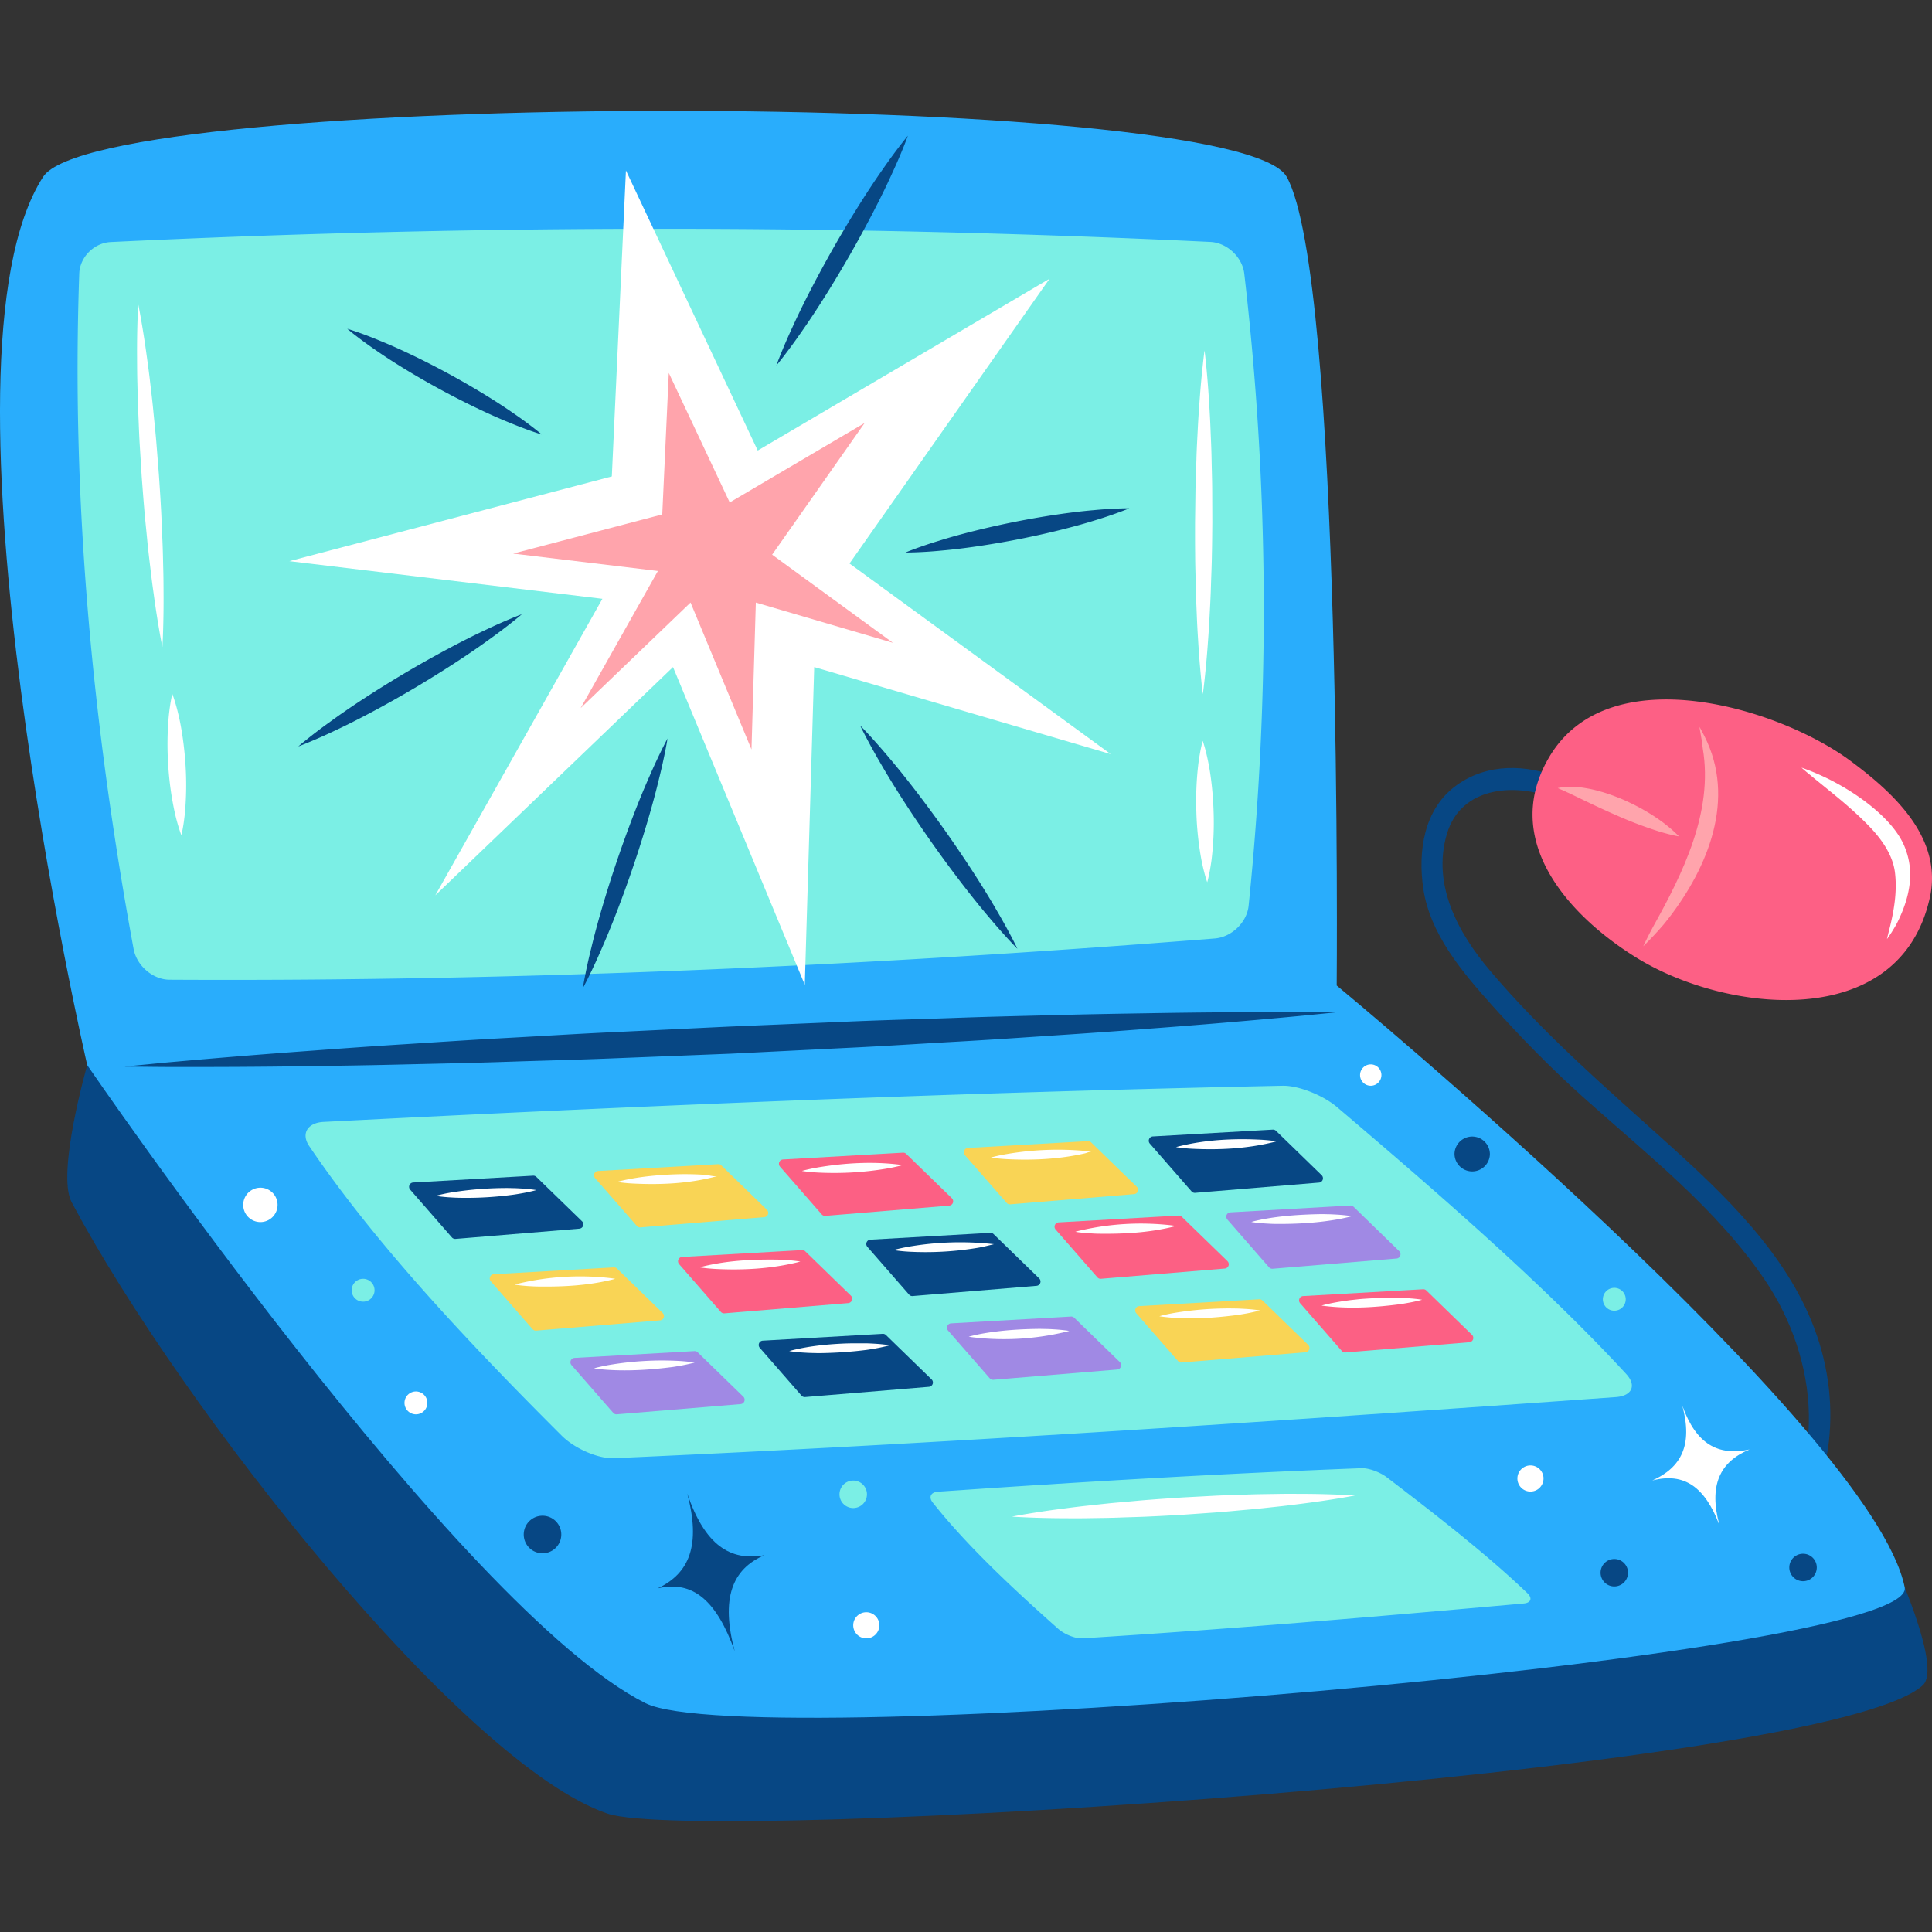 <svg width="120" height="120" fill="none" xmlns="http://www.w3.org/2000/svg"><rect width="100%" height="100%" fill="#333333" stroke="none"/><g clip-path="url(#clip0_3992_9969)"><path d="M96.902 48.313c-2.11-.848-4.51-.915-6.418.45-2.048 1.465-2.423 4.103-2.082 6.426.412 2.812 2.41 5.173 4.237 7.215 1.81 2.024 3.687 3.941 5.708 5.755 3.958 3.55 8.266 6.902 11.276 11.347 3.304 4.877 4.069 11.814-.289 16.34-.593.614.343 1.553.937.936 3.653-3.793 4.237-9.481 2.414-14.292-1.757-4.636-5.532-8.253-9.136-11.5-3.834-3.453-7.672-6.766-11.015-10.718-1.99-2.351-3.6-5.34-2.662-8.486.882-2.958 4.26-3.166 6.677-2.195.794.32 1.135-.963.353-1.278z" fill="#074784"/><path fill-rule="evenodd" clip-rule="evenodd" d="M5.417 66.156s-1.926 6.715-.971 8.51c6.87 12.897 24.358 34.937 33.275 37.976 5.789 1.973 75.757-2.5 81.71-7.97 1.167-1.071-1.592-7.183-1.592-7.183l-75.858 7.153L8.404 66.634l-2.987-.478z" fill="#074784"/><path fill-rule="evenodd" clip-rule="evenodd" d="M5.417 66.156S-4.66 22.4 2.674 10.989c3.5-5.444 74.214-5.504 77.25 0 3.483 6.31 3.101 50.223 3.101 50.223s33.293 27.52 35.28 37.38c.875 4.346-71.796 10.42-78.214 7.195C28.553 99.988 5.417 66.155 5.417 66.155z" fill="#29ADFC"/><path fill-rule="evenodd" clip-rule="evenodd" d="M6.877 15.034c-1.032.05-1.917.932-1.954 1.956-.495 13.885.782 27.875 3.376 41.957.193 1.04 1.198 1.898 2.225 1.905 21.466.121 43.119-.836 64.93-2.561 1.042-.083 1.993-.998 2.1-2.03a180.325 180.325 0 00-.27-39.264c-.12-1.032-1.073-1.92-2.104-1.97a711.252 711.252 0 00-68.303.007zm13.216 54.65c-.992.053-1.41.728-.884 1.505 3.972 5.872 9.568 11.887 15.683 17.987.812.808 2.275 1.437 3.237 1.394 20.357-.898 41.154-2.286 62.234-3.794.998-.072 1.306-.714.647-1.43-4.97-5.393-11.337-10.947-17.964-16.582-.882-.748-2.406-1.346-3.38-1.326-19.674.406-39.54 1.218-59.573 2.246zm38.162 22.967c-.438.031-.592.334-.322.674 2.034 2.569 4.797 5.189 7.792 7.842.398.352 1.075.618 1.5.592 8.987-.557 18.146-1.333 27.425-2.165.439-.04.545-.326.22-.637-2.455-2.35-5.536-4.76-8.738-7.204-.426-.324-1.13-.577-1.561-.561-8.706.334-17.48.848-26.316 1.46z" fill="#7BEFE5"/><path fill-rule="evenodd" clip-rule="evenodd" d="M28.27 76.951a.27.27 0 01-.201-.091l-2.593-2.969a.268.268 0 01.187-.444l7.464-.424a.27.27 0 01.187.076l2.836 2.756a.268.268 0 01-.165.46l-7.692.636h-.022z" fill="#074784"/><path fill-rule="evenodd" clip-rule="evenodd" d="M39.755 76.236a.266.266 0 01-.202-.092l-2.59-2.968a.267.267 0 01.186-.444l7.464-.424c.07 0 .137.026.187.075l2.834 2.756a.268.268 0 01-.165.46l-7.692.636-.022.001zm-6.476 6.411a.27.27 0 01-.202-.092l-2.592-2.967a.269.269 0 01.187-.445l7.464-.424c.07 0 .137.027.187.076l2.835 2.756a.267.267 0 01-.165.46l-7.692.636h-.022z" fill="#F9D455"/><path fill-rule="evenodd" clip-rule="evenodd" d="M44.973 81.574a.27.27 0 01-.202-.09l-2.593-2.969a.27.27 0 01.188-.444l7.464-.425a.27.27 0 01.187.076l2.835 2.756a.27.27 0 01-.165.46l-7.692.636h-.022z" fill="#FC6084"/><path fill-rule="evenodd" clip-rule="evenodd" d="M56.667 80.502a.27.27 0 01-.203-.092l-2.591-2.968a.268.268 0 01.187-.444l7.464-.425c.069 0 .137.027.186.076l2.836 2.756a.268.268 0 01-.165.46l-7.693.635a.111.111 0 01-.021.002z" fill="#074784"/><path fill-rule="evenodd" clip-rule="evenodd" d="M68.36 79.429a.268.268 0 01-.201-.092l-2.592-2.968a.268.268 0 01.186-.444l7.465-.425a.27.27 0 01.186.076l2.836 2.756a.269.269 0 01-.165.46l-7.692.636h-.022zm15.187 4.577a.27.27 0 01-.202-.092l-2.591-2.968a.268.268 0 01.187-.444l7.464-.425c.07 0 .137.027.187.076l2.835 2.756a.268.268 0 01-.166.46l-7.692.636h-.022z" fill="#FC6084"/><path fill-rule="evenodd" clip-rule="evenodd" d="M38.29 87.847a.267.267 0 01-.202-.092l-2.592-2.968a.268.268 0 01.187-.444l7.464-.424c.07 0 .137.027.187.076l2.836 2.756a.269.269 0 01-.166.46l-7.692.635-.023.001z" fill="#A089E4"/><path fill-rule="evenodd" clip-rule="evenodd" d="M49.983 86.774a.266.266 0 01-.202-.091l-2.591-2.968a.269.269 0 01.186-.444l7.465-.425a.27.27 0 01.187.076l2.835 2.756a.268.268 0 01-.165.46l-7.693.636h-.022z" fill="#074784"/><path fill-rule="evenodd" clip-rule="evenodd" d="M61.677 85.701a.267.267 0 01-.202-.092l-2.592-2.967a.27.27 0 01.187-.445l7.465-.424a.27.27 0 01.187.076l2.835 2.755a.27.27 0 01-.165.46l-7.693.637h-.022zm17.348-6.896a.27.27 0 01-.203-.091l-2.59-2.968a.268.268 0 01.186-.444l7.465-.425a.27.27 0 01.188.076l2.835 2.756a.268.268 0 01-.165.46l-7.694.636h-.022z" fill="#A089E4"/><path fill-rule="evenodd" clip-rule="evenodd" d="M73.37 84.629a.267.267 0 01-.201-.092l-2.592-2.968a.267.267 0 01.187-.444l7.465-.425c.07 0 .136.027.187.076l2.835 2.756a.267.267 0 01-.165.46l-7.693.636a.217.217 0 01-.022.001z" fill="#F9D455"/><path fill-rule="evenodd" clip-rule="evenodd" d="M51.24 75.52a.266.266 0 01-.201-.091l-2.592-2.968a.268.268 0 01.187-.444l7.465-.424a.27.27 0 01.186.075l2.836 2.756c.075.074.1.184.066.283a.27.27 0 01-.231.177l-7.693.636h-.022z" fill="#FC6084"/><path fill-rule="evenodd" clip-rule="evenodd" d="M62.726 74.806a.27.27 0 01-.202-.092l-2.592-2.968a.269.269 0 01.187-.445l7.464-.424c.07 0 .137.027.187.076l2.835 2.756a.267.267 0 01-.164.46l-7.693.635-.022.002z" fill="#F9D455"/><path fill-rule="evenodd" clip-rule="evenodd" d="M74.211 74.09a.27.27 0 01-.202-.091l-2.592-2.969a.267.267 0 01-.044-.28.267.267 0 01.231-.164l7.464-.424c.07 0 .136.026.187.075l2.835 2.756a.268.268 0 01-.165.46l-7.692.636a.125.125 0 01-.022.001z" fill="#074784"/><path fill-rule="evenodd" clip-rule="evenodd" d="M38.001 29.591l.877-19.003 8.186 17.396 18.127-10.672L52.765 35l16.226 11.841-18.419-5.408-.585 19.734-8.185-19.734-14.765 14.18 10.379-18.42-19.443-2.339 20.028-5.262z" fill="#fff"/><path fill-rule="evenodd" clip-rule="evenodd" d="M41.134 31.951l.405-8.786 3.785 8.043 8.38-4.934-5.745 8.177 7.502 5.475-8.515-2.5-.27 9.123-3.785-9.124-6.826 6.556 4.798-8.516-8.988-1.081 9.259-2.433z" fill="#FFA4AC"/><path d="M33.648 26.986s-.211-.06-.571-.185c-.36-.126-.87-.313-1.468-.563-1.202-.486-2.754-1.23-4.265-2.05-1.508-.82-2.976-1.717-4.039-2.462a26.7 26.7 0 01-1.27-.926c-.3-.233-.465-.378-.465-.378s.212.06.572.185.87.311 1.467.562c1.203.486 2.754 1.23 4.264 2.05 1.509.822 2.976 1.72 4.039 2.464.535.365.968.692 1.269.925.3.234.467.378.467.378zm22.595 7.33s.208-.09.576-.225.896-.321 1.534-.513c1.276-.402 2.995-.831 4.733-1.176 1.737-.343 3.492-.6 4.824-.713a26.11 26.11 0 011.615-.107c.392-.015.618-.01.618-.01s-.208.09-.575.225c-.37.136-.896.322-1.535.515-1.275.402-2.995.83-4.733 1.174-1.738.34-3.493.598-4.823.711a26.77 26.77 0 01-1.616.108c-.392.015-.618.011-.618.011zM32.41 38.153s-.193.17-.542.447c-.347.277-.85.666-1.467 1.107-1.226.896-2.917 1.998-4.65 3.026-1.735 1.026-3.515 1.977-4.892 2.62-.683.328-1.267.58-1.677.75-.412.172-.653.26-.653.26s.192-.17.541-.447c.348-.28.85-.67 1.468-1.109 1.225-.897 2.917-1.998 4.65-3.024 1.737-1.025 3.517-1.976 4.892-2.62.683-.327 1.267-.58 1.677-.751.411-.172.653-.259.653-.259zm9.051 7.715s-.038.257-.126.7a36.3 36.3 0 01-.406 1.82c-.358 1.5-.934 3.465-1.591 5.404-.657 1.938-1.395 3.85-2.024 5.259a35.59 35.59 0 01-.786 1.693c-.2.404-.327.632-.327.632s.038-.257.125-.701c.087-.443.218-1.073.406-1.82.357-1.499.935-3.465 1.593-5.404.659-1.937 1.397-3.848 2.025-5.257a34.695 34.695 0 011.111-2.326zm11.969-.799s.191.188.508.532c.317.343.764.84 1.275 1.45 1.035 1.217 2.328 2.898 3.55 4.631 1.22 1.732 2.369 3.515 3.164 4.9.404.687.72 1.275.937 1.69.216.414.328.659.328.659s-.191-.189-.509-.533a38.406 38.406 0 01-1.275-1.45c-1.036-1.216-2.327-2.899-3.548-4.63-1.22-1.735-2.368-3.518-3.163-4.901a39.512 39.512 0 01-.937-1.69c-.217-.414-.33-.658-.33-.658zM48.222 22.7s.086-.247.257-.668c.169-.421.42-1.017.746-1.719.638-1.41 1.583-3.238 2.601-5.022 1.022-1.783 2.119-3.524 3.012-4.79a36.12 36.12 0 011.105-1.512c.277-.36.446-.56.446-.56s-.086.248-.255.668c-.17.422-.42 1.02-.746 1.72-.638 1.412-1.583 3.238-2.604 5.022-1.021 1.782-2.119 3.523-3.011 4.788-.44.637-.828 1.154-1.105 1.514-.276.36-.446.558-.446.558zM7.738 66.246l.841-.082c.55-.05 1.353-.138 2.379-.225a492.53 492.53 0 018.497-.686c1.76-.13 3.665-.27 5.682-.394 2.017-.128 4.143-.273 6.345-.39 2.202-.118 4.475-.264 6.788-.368l7.013-.337 7.012-.294c2.311-.105 4.591-.16 6.795-.238 2.204-.081 4.336-.129 6.36-.179 2.021-.056 3.935-.088 5.701-.116 3.533-.063 6.48-.075 8.546-.075 2.064 0 3.246.02 3.246.02s-1.168.127-3.216.315a476.16 476.16 0 01-8.491.706 443.89 443.89 0 01-5.681.405c-2.016.135-4.143.283-6.346.404-2.202.123-4.476.277-6.79.383l-7.014.35-7.017.278c-2.314.097-4.594.15-6.8.224-2.204.076-4.337.117-6.36.164-2.023.052-3.937.079-5.703.104-3.532.054-6.48.06-8.543.056-1.031.004-1.843-.014-2.396-.016l-.848-.008z" fill="#074784"/><path d="M8.586 18.898s.07.33.17.907c.101.578.237 1.404.37 2.398.069.496.143 1.035.206 1.604.067.57.142 1.171.198 1.794.06.623.132 1.265.184 1.92l.157 1.984c.044.665.09 1.33.124 1.987.041.655.058 1.302.087 1.926.031.625.042 1.23.055 1.804.018.573.02 1.116.022 1.618a62.014 62.014 0 01-.031 2.425c-.019.587-.042.923-.042.923s-.07-.33-.171-.908c-.1-.577-.238-1.404-.37-2.397a55.172 55.172 0 01-.206-1.605c-.068-.57-.143-1.17-.2-1.793-.058-.623-.131-1.265-.183-1.92-.057-.654-.105-1.32-.156-1.984-.04-.666-.082-1.331-.123-1.987-.039-.655-.058-1.301-.087-1.927-.031-.624-.04-1.23-.055-1.804-.017-.572-.019-1.116-.021-1.617-.008-1.003.011-1.84.03-2.426a31 31 0 01.042-.922zm66.231 2.876s.044.333.101.917c.057.584.13 1.418.189 2.418.03.5.063 1.043.083 1.616.023.573.054 1.178.064 1.803.011.626.035 1.272.038 1.928l.007 1.99c-.007.667-.01 1.335-.026 1.991-.008.657-.04 1.303-.058 1.928-.016.625-.05 1.23-.081 1.802a56.52 56.52 0 01-.1 1.615c-.068 1-.15 1.833-.214 2.417-.062.583-.112.916-.112.916s-.044-.334-.1-.917a62.52 62.52 0 01-.19-2.42 58.23 58.23 0 01-.085-1.615c-.023-.573-.052-1.177-.062-1.803-.012-.625-.037-1.271-.038-1.928-.009-.657-.007-1.323-.006-1.99.01-.668.017-1.334.026-1.99.01-.657.04-1.303.059-1.928.015-.625.052-1.23.08-1.803a58.01 58.01 0 01.102-1.614c.067-1 .149-1.834.212-2.417.062-.584.11-.916.11-.916zm9.343 71.113s-.33.068-.91.163c-.578.096-1.405.224-2.4.349-.497.064-1.035.133-1.606.192-.57.06-1.172.13-1.795.182-.623.053-1.267.12-1.921.167l-1.986.139c-.666.038-1.332.078-1.987.106-.656.035-1.303.047-1.927.07-.626.026-1.23.031-1.804.039-.575.013-1.117.011-1.618.008a61.366 61.366 0 01-2.425-.053c-.587-.024-.923-.05-.923-.05s.33-.067.909-.163a59.834 59.834 0 012.4-.35 56.562 56.562 0 011.608-.191c.57-.062 1.171-.131 1.794-.183.624-.052 1.267-.12 1.922-.166.655-.052 1.32-.094 1.986-.138.665-.035 1.332-.07 1.987-.106.656-.033 1.302-.046 1.927-.07.625-.025 1.231-.029 1.805-.038.573-.013 1.116-.01 1.618-.007a58.608 58.608 0 013.345.1zM61.738 77.278c-.32.076-.64.163-.965.218-1.416.24-2.86.324-4.294.25a10.094 10.094 0 01-.986-.101s.096-.03.265-.07c.169-.04.41-.094.701-.144a18.827 18.827 0 015.279-.153zm-6.473 6.279s-.095.029-.264.069c-.17.04-.41.094-.7.143-.147.025-.304.053-.47.075-.938.12-1.875.184-2.82.2-.182.004-.36-.002-.53-.006a10.827 10.827 0 01-.474-.02 10.651 10.651 0 01-.715-.061 4.604 4.604 0 01-.271-.04s.095-.028.264-.069c1.004-.241 2.047-.348 3.078-.396.48-.022.96-.015 1.442-.015.168.002.328.012.475.02a10.522 10.522 0 01.985.1zm11.15-.892s-.097.029-.265.07a16.489 16.489 0 01-5.709.33c-.173-.02-.272-.04-.272-.04s.096-.028.265-.069c.169-.04.41-.094.701-.143 1.09-.184 2.184-.257 3.288-.273.184-.004.362.002.53.006.169.001.328.01.476.02a10.416 10.416 0 01.986.099zm11.84-1.272s-.097.03-.265.07c-.17.04-.41.094-.701.143-.146.025-.303.053-.47.075-1.5.193-3.031.29-4.538.113-.172-.021-.272-.04-.272-.04s.097-.029.265-.07c.17-.04.41-.094.701-.142a20.71 20.71 0 013.818-.268c.168.002.328.012.476.02.294.015.54.04.714.06.172.022.272.04.272.04zm-28.546-3.037s-.096.03-.265.07c-1.63.386-3.326.478-4.995.392a10.634 10.634 0 01-.714-.062 5.117 5.117 0 01-.272-.039s.096-.029.265-.07c1.481-.354 3.002-.428 4.519-.41.17.002.328.012.477.02a10.41 10.41 0 01.985.099zm-6.567 6.274s-.097.028-.265.069c-.17.04-.41.094-.702.143-.145.025-.302.053-.469.074-1.11.14-2.228.222-3.348.194a10.108 10.108 0 01-.476-.02c-.295-.015-.54-.04-.714-.06-.173-.022-.272-.04-.272-.04s.096-.03.265-.07c.169-.04.41-.094.7-.143a19.616 19.616 0 014.295-.247 10.425 10.425 0 01.986.1zm40.824-9.093s-.096.03-.265.07c-.169.04-.41.094-.7.143-1.266.215-2.537.282-3.819.269a9.655 9.655 0 01-.475-.02c-.295-.015-.541-.04-.714-.061-.172-.021-.272-.04-.272-.04s.096-.029.265-.069c.169-.04.41-.094.701-.143 1.09-.185 2.184-.251 3.288-.274.184-.004.362.003.53.006.169.002.328.012.476.02a10.353 10.353 0 01.984.099zm-4.678-4.648s-.096.029-.265.07c-1.629.39-3.327.477-4.995.391-.295-.015-.54-.04-.713-.061a4.705 4.705 0 01-.272-.04s.095-.028.265-.069c1.627-.39 3.327-.478 4.994-.391a10.194 10.194 0 01.986.1zm9.04 9.84s-.096.03-.264.07c-.17.04-.41.093-.701.142-.145.025-.303.054-.47.075-1.427.182-2.872.275-4.308.135a12.85 12.85 0 01-.502-.06c.473-.13.952-.216 1.436-.288.167-.024.342-.05.525-.068.183-.018.371-.043.563-.057.68-.047 1.358-.082 2.04-.073.232.003.464.011.695.024.296.015.543.041.715.061.173.021.271.039.271.039zM38.21 79.43s-.096.028-.265.069c-1.483.355-3.001.43-4.52.41a9.887 9.887 0 01-.475-.019 10.44 10.44 0 01-.714-.061c-.173-.02-.271-.04-.271-.04s.095-.028.264-.069c1.84-.44 3.83-.552 5.709-.33.173.022.271.04.271.04zm-4.894-5.514s-.097.03-.266.07c-.168.04-.41.094-.7.143-.146.025-.303.053-.47.075a21.8 21.8 0 01-3.348.193 9.626 9.626 0 01-.476-.02 10.4 10.4 0 01-.714-.06c-.173-.021-.272-.04-.272-.04s.096-.029.265-.07c.17-.04.41-.094.7-.142a21.854 21.854 0 013.289-.274c.184-.004.362.002.53.006.169.002.329.011.476.02a10.324 10.324 0 01.986.1zm11.251-.87c-1.7.468-3.504.555-5.258.465a9.272 9.272 0 01-.986-.101c.988-.263 2.01-.38 3.028-.443a19.15 19.15 0 011.629-.033c.272.006.544.019.815.038.21.016.575.128.772.074zm11.489-.679s-.096.03-.265.07c-.169.04-.41.094-.7.143-1.417.24-2.86.321-4.294.249a10.454 10.454 0 01-.715-.062c-.172-.02-.272-.038-.272-.038s.096-.03.265-.07c.17-.04.41-.094.701-.144 1.637-.278 3.355-.382 5.008-.186.173.02.272.038.272.038zm11.738-.84c-.127 0-.288.083-.416.112-1.564.36-3.244.44-4.842.357-.296-.015-.542-.04-.715-.061a4.415 4.415 0 01-.272-.04s.096-.028.265-.07c.169-.04.41-.093.701-.142a18.89 18.89 0 015.28-.156zm5.243 4.62s-.096.03-.265.07c-1.483.353-3 .43-4.518.411a8.556 8.556 0 01-.477-.02 10.75 10.75 0 01-.713-.06 4.54 4.54 0 01-.272-.04s.096-.03.265-.07a16.66 16.66 0 015.709-.33c.172.021.271.04.271.04zM10.702 43.105s.055.134.13.37c.077.236.172.574.267.98.189.813.348 1.903.42 2.999a19.305 19.305 0 01-.032 3.027c-.043.416-.094.762-.14 1.006-.045.244-.083.384-.083.384s-.056-.135-.13-.37a12.378 12.378 0 01-.268-.98 19.313 19.313 0 01-.418-2.998 19.428 19.428 0 01.033-3.028c.042-.415.094-.763.139-1.006.044-.244.082-.384.082-.384zm64.001 2.914s.05.136.118.374c.068.238.153.579.234.988.164.818.288 1.913.323 3.01a19.147 19.147 0 01-.128 3.025c-.056.414-.119.76-.173 1.001-.052.242-.094.38-.094.38s-.051-.135-.119-.373a12.66 12.66 0 01-.236-.988 19.342 19.342 0 01-.32-3.01 19.482 19.482 0 01.129-3.025c.056-.414.119-.76.172-1.001.052-.242.094-.381.094-.381z" fill="#fff"/><path fill-rule="evenodd" clip-rule="evenodd" d="M17.24 74.806a1.067 1.067 0 11-2.133-.001 1.067 1.067 0 012.133 0zm78.63 17.026a.811.811 0 11-1.622 0 .811.811 0 011.623 0zm-69.326-4.695a.71.71 0 11-1.42 0 .71.71 0 011.42 0z" fill="#fff"/><path fill-rule="evenodd" clip-rule="evenodd" d="M100.977 80.7a.71.71 0 11-1.42.001.71.71 0 011.42 0zm-77.713-.561a.71.71 0 11-1.421 0 .71.71 0 011.42 0z" fill="#7BEFE5"/><path fill-rule="evenodd" clip-rule="evenodd" d="M54.618 100.95a.811.811 0 11-1.622 0 .811.811 0 011.622 0zm31.184-34.176a.663.663 0 11-1.326 0 .663.663 0 011.326 0z" fill="#fff"/><path fill-rule="evenodd" clip-rule="evenodd" d="M92.54 71.66a1.099 1.099 0 11-2.198-.001 1.099 1.099 0 012.197 0z" fill="#074784"/><path d="M33.648 96.476a1.166 1.166 0 100-2.33 1.166 1.166 0 000 2.33z" fill="#074784"/><path fill-rule="evenodd" clip-rule="evenodd" d="M112.843 97.33a.853.853 0 11-1.705-.001.853.853 0 011.705 0zm-11.724.353a.852.852 0 11-1.704.002.852.852 0 011.704-.002z" fill="#074784"/><path fill-rule="evenodd" clip-rule="evenodd" d="M53.848 92.785a.853.853 0 11-1.705-.001.853.853 0 011.705 0z" fill="#7BEFE5"/><path fill-rule="evenodd" clip-rule="evenodd" d="M42.684 92.764c1.096 3.208 2.67 4.223 4.801 3.83-2.028.865-2.723 2.708-1.849 5.968-1.112-3.107-2.58-4.436-4.796-3.903 1.97-.922 2.706-2.672 1.844-5.895z" fill="#074784"/><path fill-rule="evenodd" clip-rule="evenodd" d="M104.493 87.313c.87 2.422 2.246 3.127 4.173 2.717-1.852.77-2.539 2.226-1.869 4.7-.889-2.343-2.161-3.297-4.167-2.775 1.801-.81 2.522-2.196 1.863-4.642z" fill="#fff"/><path d="M119.872 53.372c-.556-2.54-2.834-4.55-4.921-6.102-4.459-3.316-14.984-6.487-18.698-.294-3.117 5.197 1.2 9.924 5.407 12.518 5.591 3.447 16.315 4.635 18.196-3.695a5.494 5.494 0 00.016-2.427z" fill="#FD6085"/><path d="M105.558 45.146s.118.204.303.568c1.984 3.904.228 8.157-2.226 11.33-.212.275-.417.521-.613.732-.19.214-.363.393-.504.542-.283.297-.454.458-.454.458s.096-.215.281-.578c.092-.18.201-.4.337-.645 1.846-3.314 3.744-7.137 3.082-11.053-.041-.272-.056-.518-.102-.719-.073-.402-.104-.635-.104-.635z" fill="#FFA4AC"/><path d="M96.756 48.95s.132-.031.36-.064c.229-.024.575-.027.969.01.394.045.849.129 1.318.265.472.13.957.312 1.433.514.472.21.934.44 1.35.684.419.242.794.495 1.106.727.311.235.56.447.728.605.17.158.259.258.259.258s-.134-.019-.358-.071c-.225-.05-.539-.132-.908-.244a25.135 25.135 0 01-2.599-.987c-.92-.4-1.815-.832-2.494-1.161l-.464-.223c-.138-.056-.259-.124-.365-.168-.213-.085-.335-.146-.335-.146z" fill="#FFA4AC"/><path d="M111.896 47.68s.208.07.561.208c.35.14.853.354 1.429.658.913.482 1.8 1.061 2.585 1.735.774.666 1.559 1.515 1.899 2.497.56 1.52.197 3.053-.491 4.457-.117.24-.242.436-.341.599-.096.163-.189.284-.244.369l-.091.127s.048-.213.141-.578c.294-1.156.505-2.38.354-3.574-.136-1.083-.831-2.054-1.568-2.824-.79-.825-1.692-1.589-2.578-2.303l-.677-.551c-.205-.16-.376-.313-.525-.431a12.41 12.41 0 01-.454-.388z" fill="#fff"/></g><defs><clipPath id="clip0_3992_9969"><path fill="#fff" d="M0 0h120v120H0z"/></clipPath></defs></svg>